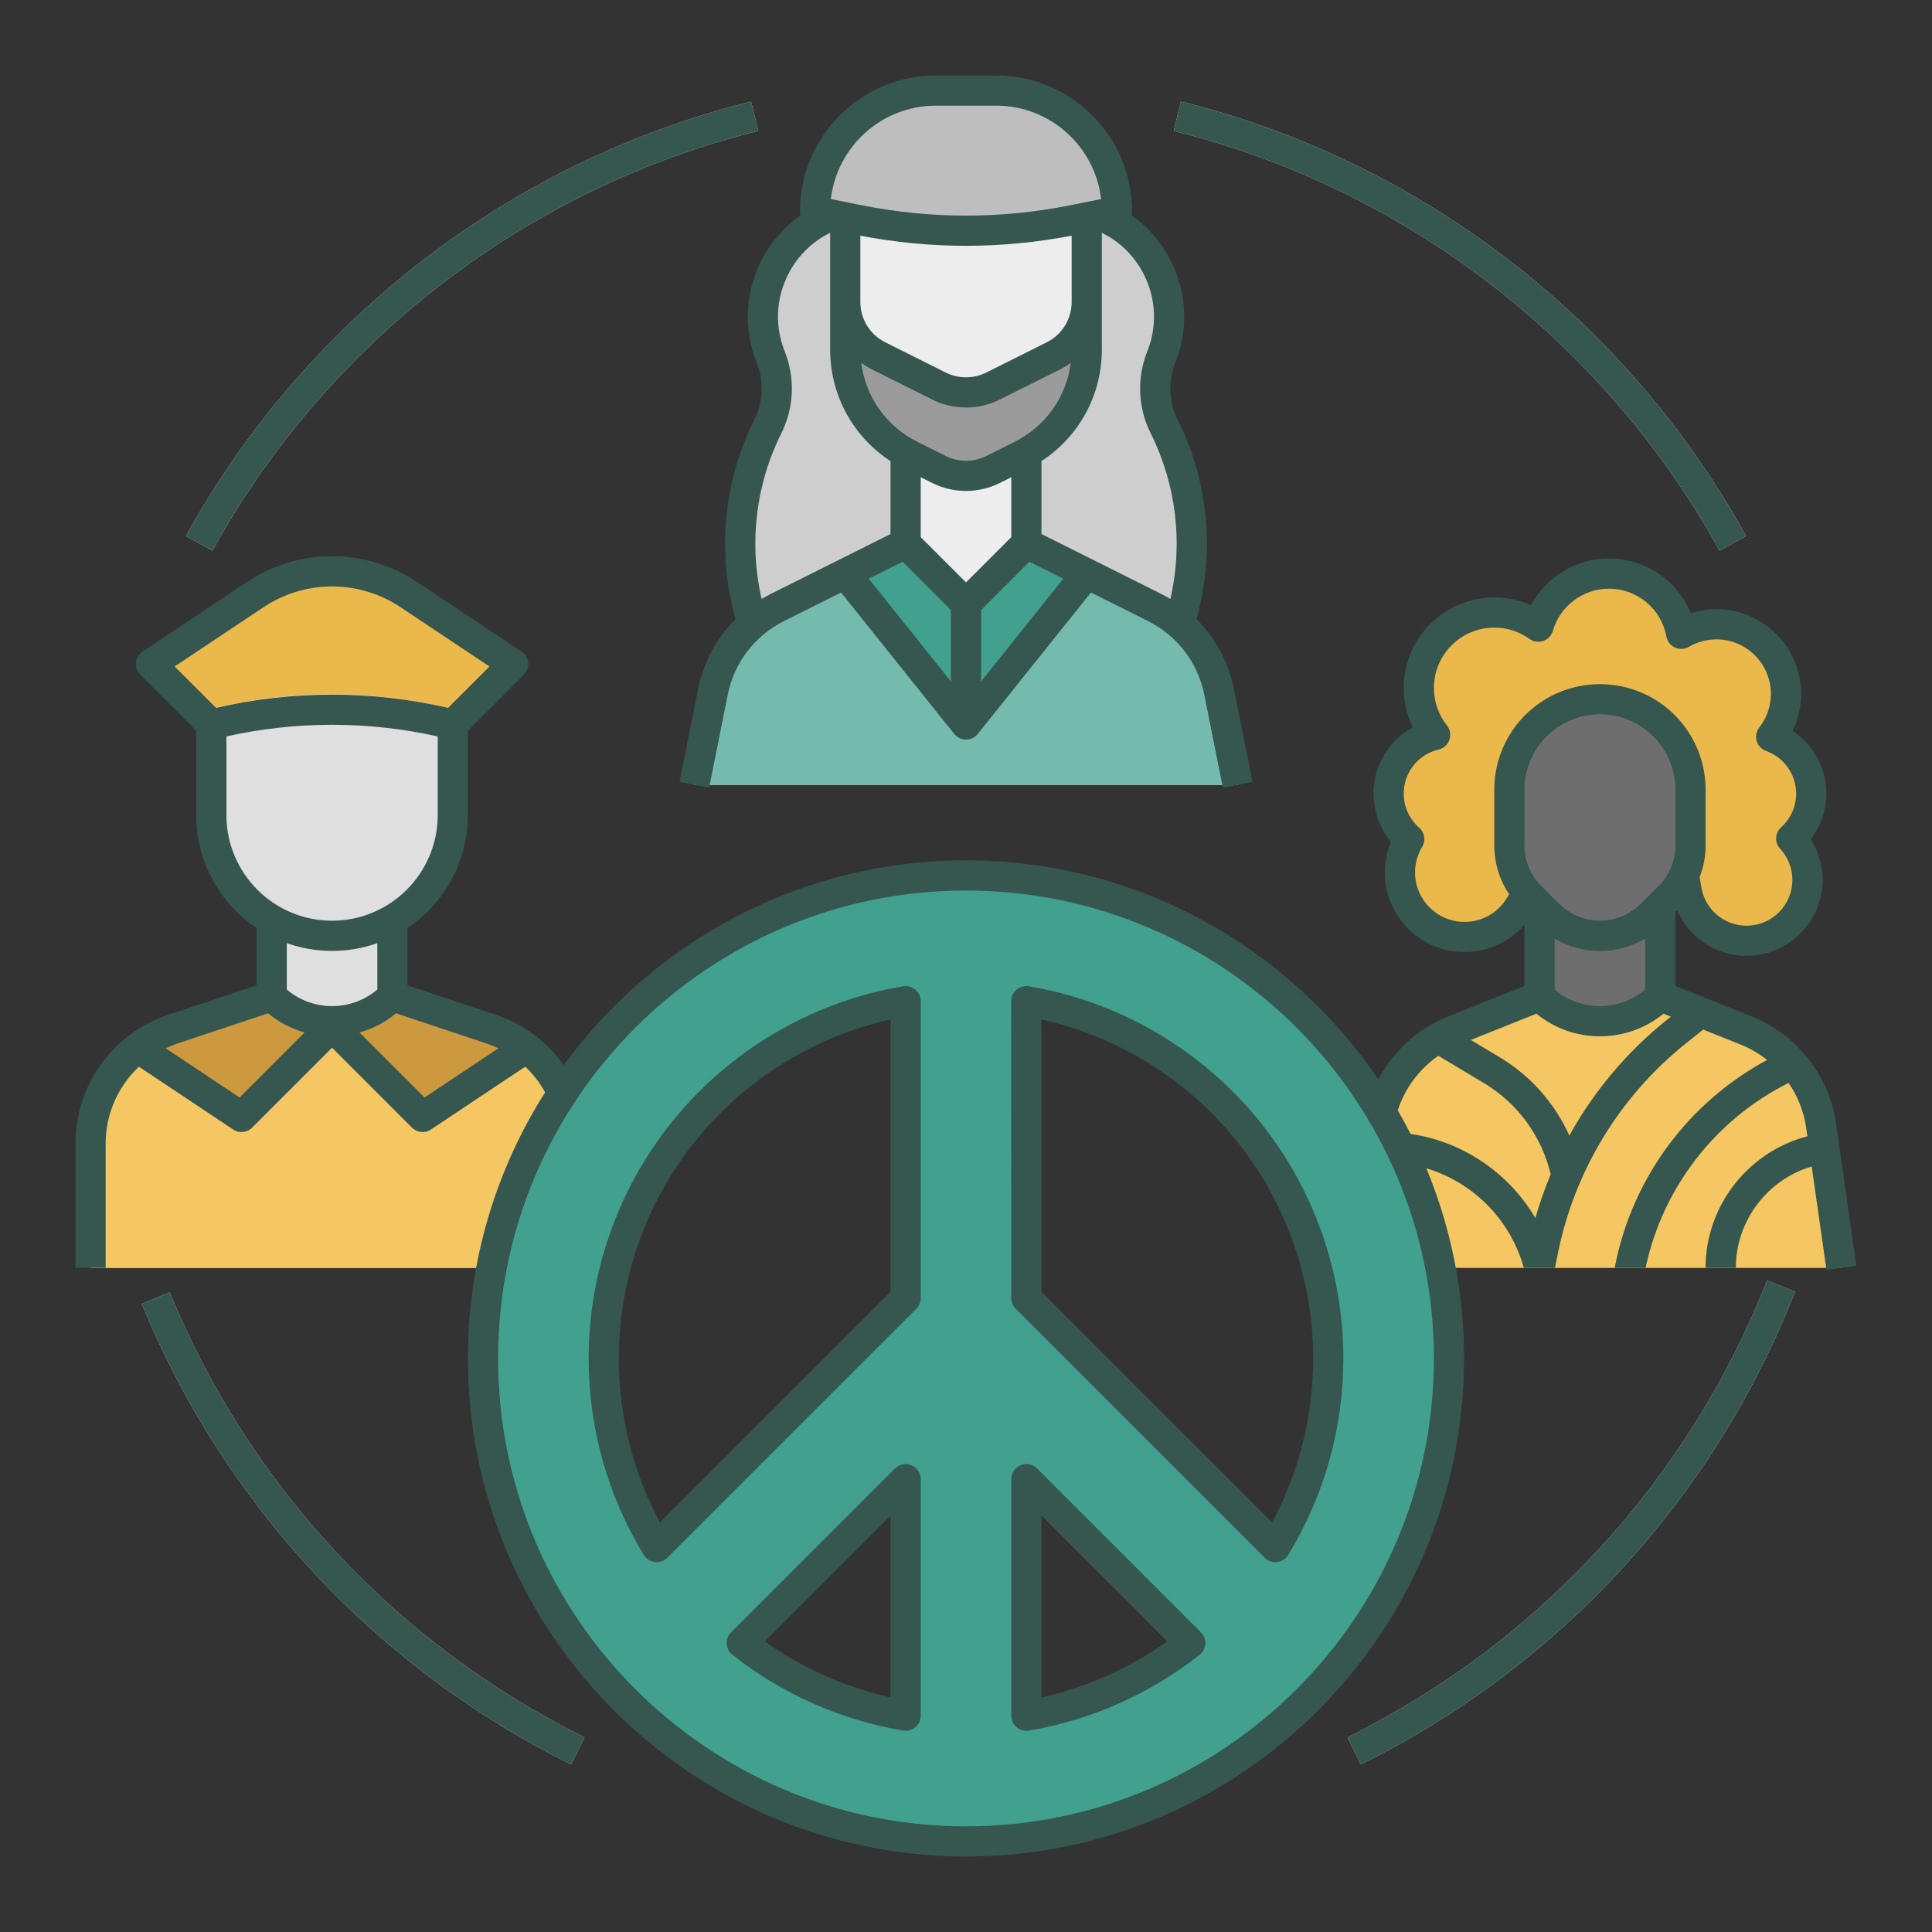 <?xml version="1.0" ?>

<svg width="800px" height="800px" viewBox="0 0 512 512" xmlns="http://www.w3.org/2000/svg">
<rect x="0" y="0" width="512" height="512" fill="#333333" stroke="none"/>
<defs>
<style>.e{fill:#f4c762;}.f{fill:#eab84b;}.g{fill:#ededed;}.h{fill:#cecece;}.i{fill:#bebebe;}.j{fill:#cc993e;}.k{fill:#dfdfdf;}.l{fill:#41a08e;}.m{fill:#349381;}.n{fill:#365650;}.o{fill:#9b9b9b;}.p{fill:#6e6e6e;}.q{fill:#575757;}.r{fill:#75bbad;}</style>
</defs>
<g id="a"/>
<g id="b"/>
<g id="c">
<g>
<path class="p" d="M482.616,298.315c-1.619-11.331-9.166-20.935-19.794-25.186l-22.823-9.129v-32h-32v32l-22.823,9.129c-10.627,4.251-18.175,13.855-19.794,25.186l-5.384,37.685h128l-5.384-37.685Z"/>
<path class="e" d="M462.823,273.129l-22.823-9.129c-8.837,8.836-23.163,8.836-32,0l-22.823,9.129c-10.627,4.251-18.175,13.855-19.794,25.186l-5.384,37.685h128l-5.384-37.685c-1.619-11.331-9.166-20.935-19.794-25.186Z"/>
<path class="f" d="M474.691,222.22c3.259-2.929,5.309-7.177,5.309-11.904,0-6.948-4.428-12.861-10.616-15.072,2.456-3.132,3.92-7.079,3.92-11.367,0-10.184-8.255-18.439-18.439-18.439-3.4,0-6.584,.92-9.319,2.525-1.653-9.079-9.602-15.962-19.158-15.962-8.881,0-16.374,5.946-18.715,14.073-3.284-2.365-7.316-3.758-11.673-3.758-11.046,0-20,8.954-20,20,0,4.695,1.618,9.012,4.326,12.424-7.066,1.66-12.326,8.004-12.326,15.576,0,4.801,2.114,9.107,5.462,12.04l.003-.003c-1.564,2.583-2.465,5.612-2.465,8.852,0,9.45,7.661,17.111,17.111,17.111,6.102,0,11.458-3.194,14.487-8.001l2.217-3.557-.043-4.757h41.491l.754,4.268c1.442,7.434,7.987,13.048,15.843,13.048,8.913,0,16.139-7.226,16.139-16.139,0-4.234-1.631-8.088-4.298-10.967l-.011,.01Z"/>
<path class="f" d="M108.401,157.601c-12.354-8.236-28.449-8.236-40.803,0l-27.599,18.399,16,16H120l16-16-27.599-18.399Z"/>
<path class="k" d="M130.119,272.707l-26.119-8.707v-24h-32v24l-26.119,8.707c-13.067,4.355-21.881,16.584-21.881,30.358v32.936H152v-32.936c0-13.774-8.814-26.002-21.881-30.358Z"/>
<path class="e" d="M24,303.064v32.936H152v-32.936c0-13.774-8.814-26.002-21.881-30.358l-26.119-8.707c-8.837,8.836-23.163,8.836-32,0l-26.119,8.707c-13.067,4.355-21.881,16.584-21.881,30.358Z"/>
<path class="j" d="M64,296l24-24,24,24,27.47-18.313c-2.769-2.126-5.907-3.833-9.35-4.98l-26.119-8.707c-8.837,8.836-23.163,8.836-32,0l-26.119,8.707c-3.444,1.148-6.581,2.855-9.35,4.98l27.47,18.313Z"/>
<path class="k" d="M119.812,187.939c-21.01-5.252-42.99-5.252-64,0h-0v28.436c0,17.673,14.327,32,32,32h0c17.673,0,32-14.327,32-32v-28.436h-0Z"/>
<path class="h" d="M308.515,113.031h-0c-2.872-5.744-3.151-12.442-.765-18.405v-0c6.075-15.187-1.722-32.127-16.667-37.672l-70.161-.001c-14.948,5.543-22.747,22.485-16.671,37.674v0c2.385,5.963,2.107,12.661-.765,18.405h-0c-7.411,14.822-9.275,31.806-5.256,47.883l1.132,4.53,113.277,.003,1.133-4.533c4.019-16.077,2.155-33.061-5.256-47.883Z"/>
<path class="g" d="M224,56v36.625c0,11.874,6.709,22.729,17.33,28.04l7.515,3.758c4.504,2.252,9.806,2.252,14.311,0l7.515-3.758c10.621-5.31,17.33-16.166,17.33-28.04V56h-64Z"/>
<path class="g" d="M323.069,183.347c-1.937-9.683-8.235-17.93-17.068-22.346l-34.002-17.001v-32h-32v32l-34.002,17.001c-8.832,4.416-15.131,12.663-17.068,22.346l-4.931,24.653h144l-4.931-24.653Z"/>
<path class="r" d="M188.931,183.347l-4.931,24.653h144l-4.931-24.653c-1.937-9.683-8.235-17.93-17.068-22.346l-34.002-17.001-16,16-16-16-34.002,17.001c-8.832,4.416-15.131,12.663-17.068,22.346Z"/>
<path class="o" d="M279.155,94.311l-16,8c-4.504,2.252-9.806,2.252-14.311,0l-16-8c-5.421-2.71-8.845-8.25-8.845-14.311v12.625c0,11.874,6.709,22.729,17.33,28.04l7.515,3.758c4.504,2.252,9.806,2.252,14.311,0l7.515-3.758c10.621-5.31,17.33-16.166,17.33-28.04v-12.625c0,6.06-3.424,11.601-8.845,14.311Z"/>
<path class="i" d="M216,56l11.534,2.307c18.791,3.758,38.14,3.758,56.931,0l11.534-2.307v-0c0-17.673-14.327-32-32-32h-16c-17.673,0-32,14.327-32,32v0Z"/>
<path class="p" d="M416.411,186.53h-0c-9.8,3.267-16.411,12.438-16.411,22.768v14.702c0,5.122,2.035,10.035,5.657,13.657l4.686,4.686c3.622,3.622,8.535,5.657,13.657,5.657h0c5.122,0,10.035-2.035,13.657-5.657l4.686-4.686c3.622-3.622,5.657-8.535,5.657-13.657v-14.702c0-10.33-6.61-19.502-16.411-22.768h-0c-4.926-1.642-10.253-1.642-15.179,0Z"/>
<path class="k" d="M56.278,145.934l-7.003-3.867c31.729-57.45,86.315-99.419,149.763-115.146l1.925,7.766c-61.293,15.191-114.028,55.74-144.685,111.247Z"/>
<path class="k" d="M151.347,467.585c-51.558-25.55-91.964-68.9-113.776-122.066l7.401-3.037c21.073,51.366,60.113,93.25,109.927,117.936l-3.552,7.168Z"/>
<path class="k" d="M360.654,467.584l-3.552-7.168c50.932-25.239,90.415-68.228,111.175-121.045l7.445,2.926c-21.488,54.67-62.354,99.165-115.069,125.287Z"/>
<path class="k" d="M455.722,145.934c-30.656-55.507-83.392-96.056-144.685-111.247l1.925-7.766c63.447,15.727,118.034,57.695,149.763,115.146l-7.003,3.867Z"/>
<polygon class="l" points="272 144 256 160 240 144 224 152 256 192 288 152 272 144"/>
<polygon class="m" points="260 156 256 160 252 156 252 187 256 192 260 187 260 156"/>
<path class="h" d="M88,252c-5.609,0-10.984-1.256-15.978-3.732l3.555-7.166c3.878,1.923,8.058,2.898,12.423,2.898,4.286,0,8.396-.941,12.217-2.798l3.496,7.195c-4.919,2.391-10.206,3.603-15.713,3.603Z"/>
<path class="j" d="M483.93,308.293l.111-.01-1.132-7.926c-17.621,2.498-30.908,17.82-30.908,35.643h8c0-13.828,10.28-25.721,23.93-27.707Z"/>
<path class="j" d="M472.215,278.956c-22.747,10.652-39.199,31.571-44.137,56.26l-.01,.054-.136,.73h8.16c4.717-22.271,19.863-41.046,40.67-50.337l.919-.37c-1.536-2.34-3.371-4.471-5.466-6.338Z"/>
<path class="j" d="M412.823,332.279c4.394-21.968,16.448-41.773,33.934-55.763l8.205-6.532-8.548-3.419-4.647,3.699c-10.613,8.49-19.375,18.955-25.871,30.698-3.859-8.552-10.257-15.845-18.422-20.743l-12.033-7.196-.263,.105c-2.811,1.124-5.398,2.632-7.725,4.438l15.911,9.515c8.876,5.326,15.234,14.073,17.603,24.121-1.581,3.785-2.946,7.667-4.07,11.634-7.461-12.715-20.725-21.375-35.912-22.668l-5.789-.53-1.133,7.93,6.218,.569c15.941,1.356,29.308,12.502,33.577,27.862h8.223l.744-3.721Z"/>
<path class="l" d="M256,232c-70.692,0-128,57.308-128,128s57.308,128,128,128,128-57.308,128-128-57.308-128-128-128Zm-96,128c0-47.568,34.596-87.055,80-94.673l0,78.673-65.98,65.979c-8.894-14.558-14.02-31.67-14.02-49.979Zm36.589,75.413l43.411-43.413,.01,62.674c-16.212-2.718-31.046-9.5-43.42-19.261Zm75.411,19.26l-0-62.673,43.411,43.413c-12.372,9.76-27.203,16.541-43.411,19.26Zm65.98-44.694l-65.98-65.979-.017-78.676c45.412,7.611,80.017,47.102,80.017,94.676,0,18.309-5.125,35.421-14.02,49.979Z"/>
<path class="q" d="M424,252c-5.94,0-11.598-2.235-15.933-6.294l5.468-5.84c2.847,2.666,6.563,4.134,10.465,4.134,3.925,0,7.659-1.484,10.513-4.179l5.492,5.816c-4.345,4.103-10.029,6.362-16.005,6.362Z"/>
<path class="n" d="M200.537,96.111c1.958,4.897,1.729,10.412-.629,15.13-7.833,15.666-9.807,33.65-5.559,50.643l.555,2.221c-4.998,4.959-8.468,11.321-9.895,18.457l-4.931,24.653,7.845,1.568,4.931-24.653c1.707-8.533,7.15-15.66,14.935-19.552l15.109-7.555,29.98,37.475c.759,.948,1.908,1.501,3.124,1.501s2.364-.553,3.124-1.501l29.98-37.475,15.11,7.555c7.784,3.892,13.228,11.019,14.934,19.552l4.931,24.653,7.845-1.568-4.931-24.653c-1.427-7.137-4.897-13.498-9.895-18.458l.555-2.221c4.248-16.992,2.273-34.977-5.559-50.643-2.359-4.718-2.588-10.232-.629-15.13,3.312-8.278,3.146-17.321-.465-25.463-2.469-5.567-6.317-10.216-11.155-13.592,.093-.34,.157-.69,.157-1.057,0-19.851-16.149-36-36-36h-16c-19.851,0-36,16.149-36,36,0,.366,.063,.717,.157,1.057-4.837,3.375-8.685,8.024-11.154,13.59-3.613,8.142-3.778,17.186-.466,25.465Zm27.463-33.648c9.295,1.778,18.646,2.678,28,2.678,9.353,0,18.707-.899,28-2.678v17.537c0,4.575-2.542,8.688-6.634,10.732l-16,8.001c-3.359,1.68-7.371,1.681-10.732-.001l-16-8c-4.092-2.045-6.633-6.157-6.633-10.732v-17.537Zm3.056,35.426l16,7.999c2.801,1.401,5.873,2.102,8.945,2.102,3.072,0,6.145-.7,8.944-2.101l16-8c1-.5,1.938-1.082,2.822-1.722-1.151,8.972-6.629,16.793-14.884,20.92l-7.516,3.758c-3.359,1.68-7.372,1.681-10.732-.001l-7.515-3.757c-8.255-4.127-13.733-11.948-14.884-20.92,.884,.64,1.821,1.222,2.821,1.722Zm24.944,56.454l-12-12v-15.871l3.055,1.527c2.801,1.401,5.873,2.102,8.945,2.102,3.072,0,6.144-.7,8.944-2.101l3.056-1.528v15.871l-12,12Zm-16.789-5.475l12.789,12.789v18.94l-21.785-27.231,8.996-4.498Zm20.789,31.729v-18.94l12.789-12.789,8.996,4.498-21.785,27.231Zm44.036-87.456c-2.807,7.018-2.478,14.919,.902,21.679,6.794,13.588,8.625,29.133,5.227,43.916-.773-.461-1.56-.905-2.374-1.312l-31.791-15.895v-19.337c9.953-6.485,16-17.47,16-29.566v-30.93c5.193,2.544,9.292,6.802,11.686,12.197,2.729,6.154,2.854,12.99,.35,19.249ZM248,28h16c14.343,0,26.202,10.84,27.813,24.758l-8.132,1.627c-18.368,3.674-36.995,3.674-55.363,0l-8.132-1.627c1.611-13.918,13.47-24.758,27.813-24.758Zm-39.685,45.891c2.394-5.395,6.493-9.651,11.685-12.196v30.93c0,12.096,6.046,23.082,16,29.566v19.337l-31.79,15.895c-.814,.407-1.601,.852-2.375,1.313-3.398-14.783-1.567-30.328,5.227-43.916,3.38-6.76,3.708-14.661,.902-21.679-2.504-6.26-2.379-13.097,.351-19.25Z"/>
<path class="n" d="M244,344l-0-78.673c0-1.177-.518-2.294-1.416-3.054s-2.084-1.083-3.246-.892c-23.047,3.867-44.145,15.837-59.405,33.703-15.433,18.067-23.932,41.121-23.932,64.915,0,18.42,5.051,36.424,14.606,52.064,.64,1.047,1.723,1.742,2.941,1.887,.158,.02,.316,.028,.473,.028,1.055,0,2.074-.417,2.829-1.172l65.98-65.979c.75-.75,1.171-1.768,1.171-2.828Zm-69.111,59.454c-7.138-13.307-10.889-28.225-10.889-43.454,0-21.891,7.818-43.1,22.015-59.72,13.006-15.227,30.614-25.797,49.984-30.1l0,72.162-61.111,61.111Z"/>
<path class="n" d="M272.645,261.379c-1.161-.19-2.348,.132-3.246,.893-.898,.76-1.416,1.877-1.416,3.054l.017,78.676c0,1.061,.422,2.077,1.171,2.827l65.98,65.979c.755,.755,1.774,1.172,2.828,1.172,.157,0,.315-.009,.473-.028,1.218-.145,2.301-.84,2.941-1.887,9.555-15.64,14.606-33.644,14.606-52.063,0-23.797-8.501-46.854-23.938-64.922-15.265-17.868-36.367-29.836-59.418-33.699Zm64.467,142.074l-61.112-61.11-.015-72.166c19.374,4.3,36.986,14.87,49.996,30.098,14.2,16.621,22.02,37.832,22.02,59.726,0,15.229-3.751,30.147-10.888,43.453Z"/>
<path class="n" d="M241.53,388.305c-1.494-.619-3.215-.276-4.359,.867l-43.411,43.413c-.808,.808-1.231,1.923-1.165,3.063,.067,1.14,.619,2.197,1.516,2.905,13.144,10.369,28.787,17.308,45.237,20.065,.22,.036,.441,.055,.661,.055,.939,0,1.857-.331,2.584-.947,.898-.76,1.416-1.877,1.416-3.054l-.01-62.674c-0-1.617-.975-3.076-2.47-3.694Zm-38.852,46.676l33.323-33.325,.007,48.165c-11.95-2.654-23.323-7.718-33.33-14.84Z"/>
<path class="n" d="M274.829,389.172c-1.144-1.144-2.864-1.485-4.359-.867-1.495,.619-2.469,2.077-2.469,3.695l0,62.673c0,1.177,.518,2.294,1.416,3.054,.728,.615,1.645,.946,2.584,.946,.22,0,.441-.019,.662-.055,16.447-2.76,32.085-9.698,45.226-20.064,.897-.708,1.448-1.766,1.516-2.906,.067-1.14-.357-2.255-1.165-3.062l-43.411-43.413Zm1.172,60.647l-0-48.162,33.321,33.323c-10.002,7.119-21.375,12.183-33.321,14.839Z"/>
<path class="n" d="M200.962,34.687l-1.925-7.766c-63.447,15.727-118.034,57.695-149.763,115.146l7.003,3.867c30.656-55.507,83.392-96.056,144.685-111.247Z"/>
<path class="n" d="M44.972,342.481l-7.401,3.037c21.812,53.166,62.218,96.517,113.776,122.066l3.552-7.168c-49.814-24.686-88.854-66.569-109.927-117.936Z"/>
<path class="n" d="M357.102,460.416l3.552,7.168c52.715-26.122,93.581-70.617,115.069-125.287l-7.445-2.926c-20.761,52.817-60.244,95.806-111.175,121.045Z"/>
<path class="n" d="M455.722,145.934l7.003-3.867c-31.729-57.45-86.315-99.419-149.763-115.146l-1.925,7.766c61.293,15.191,114.028,55.74,144.685,111.247Z"/>
<path class="n" d="M486.576,297.749c-1.815-12.709-10.348-23.566-22.268-28.334l-20.308-8.123v-19.635l.42-.42c3.148,7.192,10.32,12.079,18.44,12.079,11.105,0,20.139-9.034,20.139-20.139,0-3.838-1.083-7.545-3.097-10.735,2.634-3.459,4.097-7.719,4.097-12.126,0-6.782-3.449-13.006-8.929-16.657,1.469-3.021,2.232-6.335,2.232-9.782,0-12.373-10.066-22.438-22.439-22.438-2.312,0-4.6,.356-6.782,1.047-3.561-8.622-12.034-14.484-21.695-14.484-8.717,0-16.642,4.896-20.676,12.359-3.034-1.346-6.323-2.044-9.712-2.044-13.234,0-24,10.767-24,24,0,3.624,.832,7.203,2.393,10.44-6.307,3.429-10.393,10.066-10.393,17.56,0,4.699,1.654,9.213,4.616,12.779-1.062,2.557-1.616,5.311-1.616,8.109,0,11.641,9.47,21.111,21.111,21.111,6.176,0,11.905-2.652,15.889-7.222v16.199l-20.309,8.123c-7.935,3.174-14.463,9.147-18.428,16.599-23.766-34.985-63.875-58.014-109.263-58.014-43.745,0-82.58,21.395-106.612,54.264-4.398-6.237-10.643-10.899-18.004-13.353l-23.384-7.794v-15.201c9.641-6.466,16-17.461,16-29.916v-22.343l14.829-14.829c.847-.847,1.27-2.029,1.152-3.223-.118-1.192-.765-2.269-1.762-2.934l-27.599-18.399c-13.741-9.16-31.499-9.16-45.24,0l-27.599,18.399c-.997,.665-1.644,1.741-1.762,2.934-.118,1.193,.305,2.376,1.152,3.223l14.829,14.829v22.343c0,12.455,6.359,23.451,16,29.916v15.201l-23.384,7.794c-14.724,4.909-24.616,18.634-24.616,34.153v32.936h8v-32.936c0-7.909,3.318-15.205,8.818-20.379l24.964,16.643c.677,.451,1.449,.672,2.217,.672,1.033,0,2.057-.398,2.83-1.172l21.171-21.171,21.171,21.171c1.349,1.349,3.461,1.558,5.047,.5l24.984-16.656c2.076,1.958,3.852,4.243,5.269,6.797-12.957,20.416-20.472,44.611-20.472,70.531,0,72.785,59.215,132,132,132s132-59.215,132-132c0-17.838-3.564-34.857-10.005-50.393,12.422,3.717,22.288,13.593,25.848,26.393h8.236l.744-3.721c4.394-21.968,16.448-41.773,33.941-55.769l4.581-3.665,9.992,3.997c2.547,1.019,4.885,2.405,6.981,4.071-20.721,11.136-35.589,31.047-40.24,54.302l-.146,.784h8.159c4.505-21.271,18.528-39.345,37.907-49.021,2.413,3.504,4.039,7.563,4.659,11.901l.324,2.271c-15.629,4.052-26.981,18.378-26.981,34.849h8c0-12.509,8.413-23.429,20.12-26.871l3.92,27.436,7.92-1.131-5.384-37.686ZM46.278,176.622l23.539-15.693c11.045-7.362,25.32-7.362,36.365,0l23.539,15.693-10.978,10.977c-20.166-4.678-41.322-4.678-61.488,0l-10.978-10.977Zm13.722,39.378v-20.837c18.384-4.119,37.616-4.119,56,0v20.837c0,15.439-12.561,28-28,28s-28-12.561-28-28Zm3.49,74.853l-19.553-13.035c1.036-.494,2.098-.947,3.208-1.316l23.902-7.967c2.863,2.372,6.15,4.089,9.676,5.085l-17.234,17.233Zm12.51-28.618v-12.299c3.756,1.332,7.793,2.064,12,2.064s8.244-.732,12-2.064v12.299c-3.355,2.838-7.555,4.393-12,4.393s-8.645-1.555-12-4.393Zm36.51,28.618l-17.234-17.233c3.526-.996,6.813-2.713,9.676-5.085l23.902,7.967c1.11,.37,2.183,.812,3.223,1.307l-19.567,13.045Zm331.49-66.853c0,4.091-1.593,7.937-4.485,10.828l-4.687,4.687c-2.893,2.893-6.738,4.485-10.828,4.485s-7.936-1.593-10.829-4.486l-4.686-4.685c-2.893-2.893-4.485-6.738-4.485-10.829v-14.702c0-8.622,5.496-16.246,13.675-18.973h0c2.039-.681,4.182-1.021,6.324-1.021s4.285,.341,6.325,1.021c8.18,2.727,13.675,10.351,13.675,18.973v14.702Zm-8,24.684v13.55c-3.355,2.838-7.555,4.393-12,4.393s-8.645-1.555-12-4.393v-13.551c3.587,2.161,7.705,3.316,12,3.316s8.413-1.155,12-3.316Zm-40-39.386v14.702c0,4.699,1.382,9.185,3.952,12.997l-.738,1.185c-2.421,3.841-6.571,6.134-11.104,6.134-7.229,0-13.111-5.882-13.111-13.111,0-2.398,.652-4.742,1.886-6.778,1.03-1.701,.652-3.893-.872-5.153-2.553-2.278-4.014-5.536-4.014-8.957,0-5.601,3.8-10.404,9.24-11.681,1.333-.313,2.414-1.287,2.864-2.58,.45-1.294,.207-2.728-.645-3.801-2.263-2.853-3.459-6.289-3.459-9.938,0-8.822,7.178-16,16-16,3.377,0,6.606,1.039,9.336,3.004,1.056,.761,2.415,.959,3.645,.534,1.23-.426,2.176-1.423,2.536-2.673,1.896-6.583,8.011-11.181,14.871-11.181,7.458,0,13.842,5.297,15.209,12.605,.063,.39,.186,.776,.372,1.147,.89,1.78,2.954,2.632,4.843,2.006,.312-.104,.604-.243,.871-.412,2.175-1.249,4.655-1.909,7.182-1.909,7.962,0,14.439,6.478,14.439,14.438,0,3.227-1.037,6.271-2.999,8.812-.242,.291-.445,.622-.601,.986-.83,1.945-.001,4.202,1.891,5.148,.163,.081,.328,.149,.496,.207,4.734,1.716,7.91,6.244,7.91,11.286,0,3.4-1.452,6.654-3.982,8.929l-.018,.016c-1.631,1.483-1.755,4.007-.277,5.642,.079,.088,.16,.17,.245,.248,1.958,2.219,3.032,5.058,3.032,8.027,0,6.693-5.446,12.139-12.139,12.139-5.802,0-10.813-4.126-11.904-9.744l-.547-3.092c1.04-2.667,1.59-5.53,1.59-8.479v-14.702c0-12.07-7.694-22.745-19.146-26.562-5.71-1.902-12-1.902-17.709,0h-0c-11.451,3.818-19.146,14.492-19.146,26.562Zm-16,150.702c0,68.374-55.626,124-124,124s-124-55.626-124-124,55.626-124,124-124,124,55.626,124,124Zm26.896-37.163c-6.991-11.913-19.08-20.259-33.084-22.33-1.075-2.12-2.202-4.21-3.386-6.263,1.902-5.881,5.737-10.977,10.775-14.46l12.162,7.298c8.876,5.326,15.234,14.073,17.603,24.121-1.581,3.785-2.946,7.667-4.07,11.635Zm34.871-52.573c-10.613,8.49-19.375,18.955-25.871,30.698-3.859-8.552-10.256-15.844-18.417-20.74l-7.706-4.624,17.4-6.96c4.74,3.879,10.621,5.989,16.827,5.989s12.087-2.11,16.827-5.989l1.981,.792-1.042,.834Z"/>
</g>
</g>
<g id="d"/>
</svg>